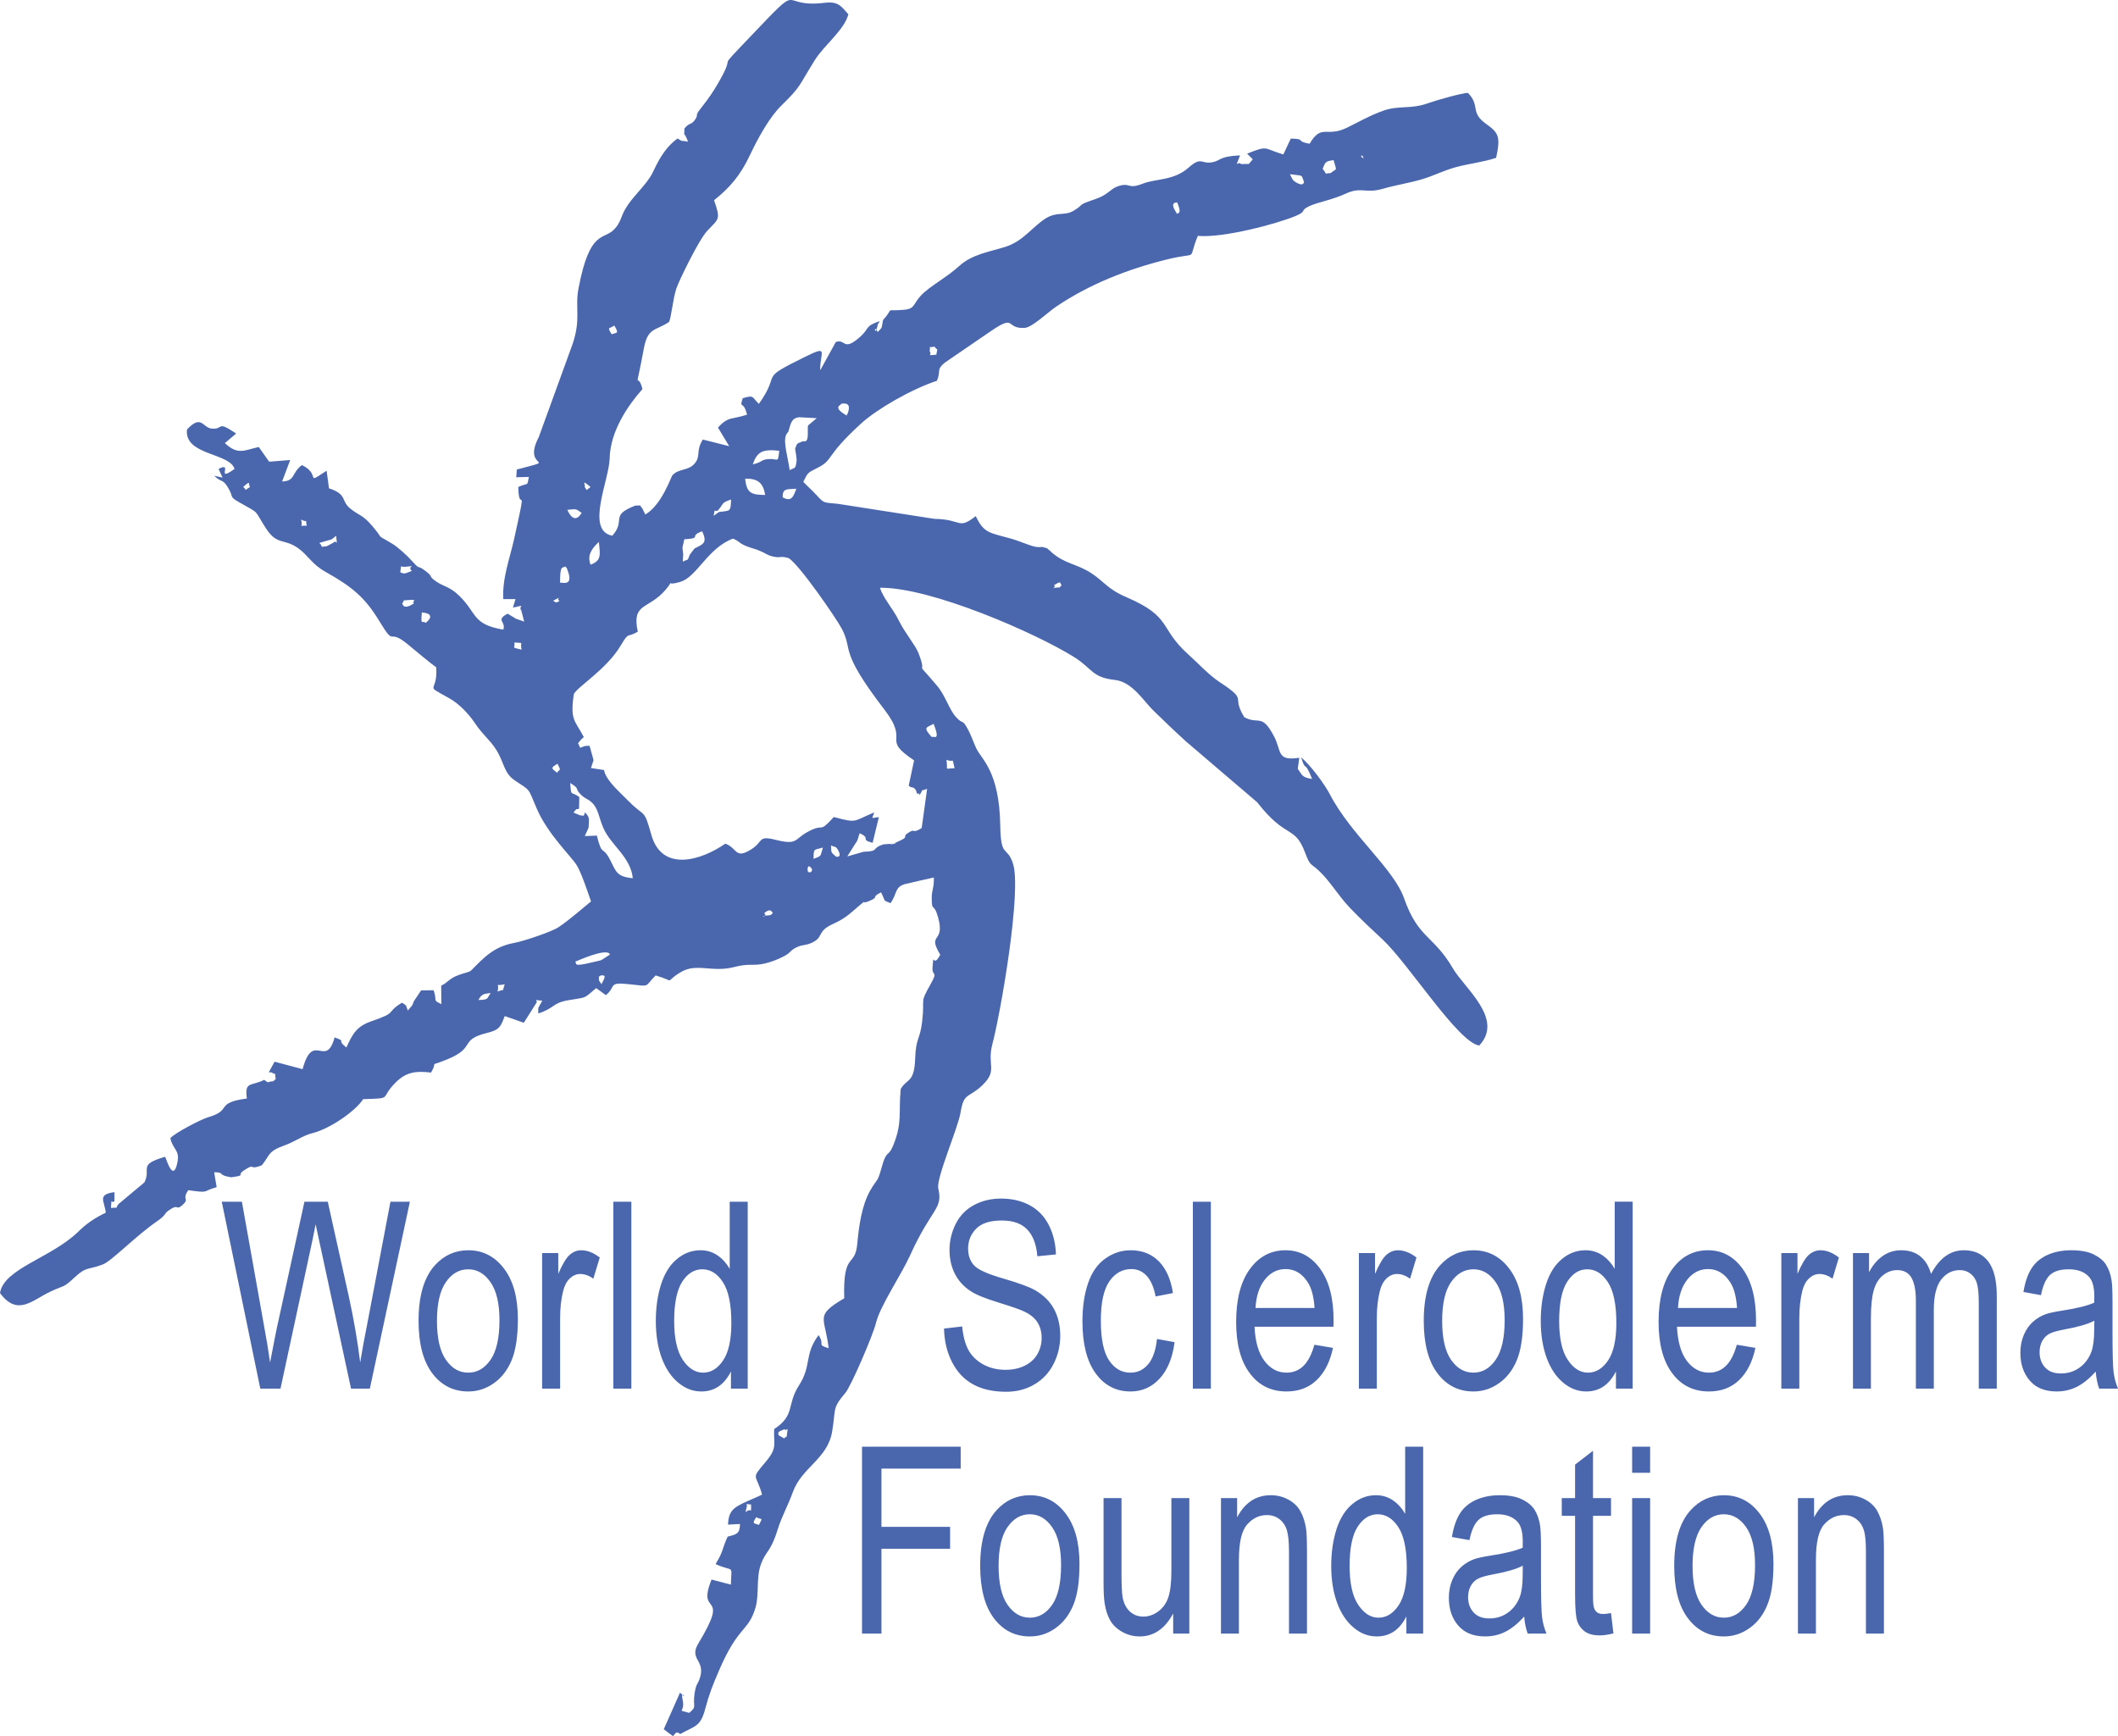 <?xml version="1.0" encoding="UTF-8"?>
<!DOCTYPE svg PUBLIC "-//W3C//DTD SVG 1.1//EN" "http://www.w3.org/Graphics/SVG/1.1/DTD/svg11.dtd">
<!-- Creator: CorelDRAW 2021.5 -->
<svg xmlns="http://www.w3.org/2000/svg" xml:space="preserve" width="366px" height="300px" version="1.1" style="shape-rendering:geometricPrecision; text-rendering:geometricPrecision; image-rendering:optimizeQuality; fill-rule:evenodd; clip-rule:evenodd"
viewBox="0 0 366 300"
 xmlns:xlink="http://www.w3.org/1999/xlink"
 xmlns:xodm="http://www.corel.com/coreldraw/odm/2003">
 <defs>
  <style type="text/css">
   <![CDATA[
    .fil0 {fill:#4A66AC}
    .fil1 {fill:#4A66AC;fill-rule:nonzero}
   ]]>
  </style>
 </defs>
 <g id="Ebene_x0020_1">
  <g id="_2062411285232">
   <path class="fil0" d="M130.7 262.16c0.87,0.55 1.23,-0.14 0.44,1.35 -0.58,-0.33 -1.42,-0.01 -0.44,-1.35zm-0.91 -2.19l0 1.03c-0.9,-0.29 -1.19,1.12 -0.77,-0.51 0.26,-1.02 -0.59,-0.56 0.77,-0.52zm5.78 -13.01c0.42,0.59 0.73,-1.1 0.36,1.31 -0.74,0.17 0.19,0.64 -1.37,-0.26 -0.3,-0.7 0.29,-0.7 1.01,-1.05zm-52.91 -74.16c0.63,-1.1 0.91,-1.03 2.13,-1.22 -0.74,1.05 -0.26,1.14 -2.13,1.22zm4.56 -2.71c-0.52,1.5 0.11,0.7 -1.25,1.25 0.47,-1.72 -0.78,-0.87 1.25,-1.25zm16.71 -1.6c0.15,0.24 1.16,-0.44 0,1.57l-0.44 -0.67c0.13,-1.31 -0.47,-0.17 0.44,-0.9zm-4.54 -2.32c0.67,-0.26 1.85,-0.78 2.88,-1.11 3.2,-1.04 3.1,-0.1 3.11,-0.1l-1.46 0.94c-0.26,0.1 -1.08,0.26 -1.43,0.35 -3.8,0.94 -2.68,0.2 -3.1,-0.08zm33.21 -7.98c-1.91,0.16 0.34,0.36 -0.55,-0.38 1.19,-1.12 1.47,0 1.49,0.01 -0.56,0.36 -0.11,0.3 -0.94,0.37zm7.71 -8.01c0.15,0.59 -0.8,0.88 -0.76,0.05 0.05,-1.13 0.75,-0.11 0.76,-0.05zm0.28 -1.77c-0.01,-1.98 0.11,-1.46 1.61,-1.96 -0.49,1.62 -0.18,1.4 -1.61,1.96zm4.23 -1.53c0.76,1.4 -0.28,1.14 -0.29,1.17 -1.16,-0.9 -0.8,-0.83 -0.94,-1.95 0.74,0.31 0.86,0.11 1.23,0.78zm-41.68 -2.49l-2.08 0.08 0.65 -1.46c0.03,-1.51 0.31,-1.68 -0.62,-2.61l-0.02 0.01c-0.25,0.72 0,0.53 -0.82,0.48l-1.15 -0.48c0.69,-0.9 0.41,-0.46 0.96,-0.66l0.05 -2.02c-1.51,-1.14 -1.37,0.13 -1.58,-2.43 1.79,1.08 0.67,0.81 1.82,1.98 0.73,0.74 1.15,0.71 1.83,1.31 1.26,1.09 1.27,2.69 2.12,4.57 1.32,2.94 4.68,4.93 5.05,8.59 -2.74,-0.24 -2.9,-1.13 -3.87,-3.06 -1.36,-2.72 -1.41,-0.51 -2.34,-4.3zm-6.8 -12.42c0.67,1.41 0.43,0.77 -0.08,1.56 -0.99,-0.82 -1.17,-0.8 0.08,-1.56zm67.2 -0.68c1.48,0.59 0.91,-0.66 1.41,1.46 -1.96,0.03 -1.04,0.54 -1.41,-1.46zm-2.2 -6.21c1.26,3.23 -0.09,1.97 -0.31,2.3 -1.57,-1.74 -1,-1.62 0.31,-2.3zm-71.21 -12.82c-1.97,-0.5 -1.06,-0.14 -1.24,-1.24 1.83,0.18 0.91,-0.24 1.24,1.24zm66.9 23.5l0.28 0.22c1.38,0.41 0.17,-0.14 0.95,0.51 0.04,0.03 0.2,1.04 0.45,0.57 0.04,-0.08 0.11,0.22 0.19,0.32 0.96,-1.44 -0.16,-0.45 1.31,-1.08l-0.94 6.79c-1.81,1.11 -0.98,-0.07 -2.33,0.82 -1.18,0.77 0.3,0.6 -1.57,1.42l-0.67 0.31c-2.9,0.84 2.2,-0.37 -0.77,0.17 -0.06,0.01 -1.02,0.06 -1.25,0.09 -2.27,0.72 -0.59,1.2 -3.45,1.28l-2.82 0.81 1.74 -2.75 0.4 -1.26c2.08,0.94 -0.06,1.04 2.24,1.66l1.08 -4.44c-1.39,0.12 -1.22,0.48 -0.8,-0.82 -3.84,1.59 -2.83,1.88 -6.99,0.8 -2.79,3.07 -1.41,0.85 -4.61,2.62 -2.22,1.23 -1.65,2.28 -5.48,1.31 -3.08,-0.78 -2.04,0.31 -4.15,1.64 -2.85,1.82 -2.41,-0.23 -4.5,-0.97 -4.24,2.94 -10.96,4.95 -12.78,-1.51 -1.33,-4.72 -1.02,-2.87 -3.96,-5.86 -1.37,-1.4 -3.94,-3.59 -4.22,-5.35l-2.26 -0.35 0.45 -1.36 -0.69 -2.48 -0.78 0.03 -0.84 0.31 -0.37 -0.78c0.36,-0.45 0.42,-0.58 1,-1.06 -1.54,-2.94 -2.4,-2.84 -1.73,-7.43 0.55,-1.22 5.63,-4.25 8.09,-8.37 1.53,-2.57 0.98,-1.25 2.96,-2.41 -1.07,-5.08 1.78,-3.73 4.78,-7.22 1.86,-2.17 -0.43,-0.5 2.61,-1.41 2.83,-0.85 4.73,-5.87 9.08,-7.46 1.39,0.63 0.81,0.68 2.31,1.31 0.84,0.35 1.48,0.44 2.31,0.8 1.14,0.49 1.27,0.75 2.21,0.97 1.48,0.36 1.2,-0.17 2.76,0.29 1.77,1 8.25,10.4 9.2,12.21 2.04,3.88 -0.68,3.5 7.4,14.02 4.45,5.8 -0.76,4.81 5.09,8.72l-0.93 4.37zm-84.13 -29.93c1.45,0.12 2.02,0.65 0.69,1.8 -0.63,-0.5 -0.92,0.62 -0.69,-1.8zm-3.42 -1.58c0.75,-0.65 -0.46,-0.42 0.99,-0.55 2,-0.19 0.58,0.19 1.07,0.55 -1.92,1.29 -1.93,0.08 -2.06,0zm26.1 -0.45c2.08,-1.01 0.26,-0.34 1.12,0 -0.12,0.06 -0.26,0.2 -0.32,0.22 -0.05,0.01 -0.25,0.08 -0.3,0.09l-0.5 -0.31zm86.56 -2.68c1.49,-0.94 0.92,-0.22 1.33,0 -0.75,0.61 0.2,0.3 -0.86,0.41 -1.79,0.19 0.12,0.21 -0.47,-0.41zm-84.46 -3.24c0.19,0.32 0.15,-0.14 0.52,1 0.78,2.39 -0.94,1.76 -1.42,1.8 -0.03,-3.24 0.49,-2.44 0.9,-2.8zm-28.51 1.01c0.21,-1.55 -0.04,-0.86 0.86,-0.95 2.39,-0.22 0.16,-0.17 1.14,0.72 -1.11,0.36 -1.11,0.63 -2,0.23zm32.89 -1.31c-0.66,-1.65 0.23,-2.82 1.43,-3.94 0.21,2.19 0.5,3.21 -1.43,3.94zm17.95 -2.8l-0.79 1.04c-0.56,1.26 -0.06,0.64 -1.23,1.23l0.07 -1.26 -0.13 -1.15 0.32 -1.45c3.28,-0.21 0.62,-0.53 3.09,-1.38 0.92,1.99 0.23,2.19 -1.33,2.97zm-62.72 -1.57l0.8 -0.62c0.2,2.27 0.18,0.49 -0.51,1.2 -0.18,0.09 -1.09,0.59 -1.1,0.59 -1.45,0.18 -0.49,0.18 -1.3,-0.57l2.11 -0.6zm-4.28 -2.37c-1.67,-0.06 -0.52,0.45 -0.99,-1.06 1.38,0.72 0.65,-0.47 0.99,1.06zm47.5 -2.22c-0.01,0.01 -1.19,2.36 -2.47,-0.52 1.56,-0.14 1.39,-0.25 2.47,0.52zm23.71 -0.14l-0.91 0.66c0.37,-1.71 -0.04,-0.5 0.76,-0.95 1.13,-1.31 0.5,-1.25 2.26,-1.88 -0.07,2.25 -0.17,1.87 -2.11,2.17zm11.02 -2.54c-0.01,-1.65 0.78,-1.36 2.37,-1.49 -0.53,1.42 -0.84,2.31 -2.37,1.49zm-6.47 -3.23c2.23,-0.03 3.1,0.74 3.46,2.82 -2.36,-0.03 -3.22,-0.28 -3.46,-2.82zm-27.77 1.45c0.39,-0.21 -0.84,-1.6 1.05,0 -1.19,0.93 -0.48,0.34 -1.05,0zm-58.98 0c1.46,-1.39 0.81,-0.37 1.19,0 -1.32,0.77 -0.37,0.54 -1.19,0zm88.06 -3.92c0.76,-2.21 1.71,-2.66 4.57,-2.35 -0.21,2.24 -0.24,1.34 -1.71,1.43 -1.62,0.1 -0.94,0.48 -2.86,0.92zm9.54 -6.71c-0.14,1.15 0.31,3.04 -0.86,2.7 -0.98,0.51 -0.92,0.08 -1.36,1.29 0.06,0.5 0.31,1.69 0.25,2.14 -0.19,1.52 -0.31,1.05 -1.18,1.59 -0.51,-3.26 -1.39,-5.6 -0.25,-6.63 0.43,-1.31 0.44,-2.38 1.91,-2.52l3 0.16 -1.51 1.27zm6.69 -1.73c-2.5,-1.44 -1.06,-1.72 -0.92,-2.03 2.22,-0.4 0.97,1.91 0.92,2.03zm15.19 -11.91c0.51,0.93 0.58,-0.23 0.3,1.4 -1.93,0.16 -0.61,0.12 -1.15,-0.59 0.2,-1.29 -0.35,-0.47 0.85,-0.81zm-55.34 -3.63c0.93,1.55 0.33,1.14 -0.45,1.51 -0.82,-1.34 -0.51,-0.88 0.45,-1.51zm97.26 -21.28c0.9,2.06 0.08,1.8 0,1.98 -1.55,-2.21 -0.04,-1.92 0,-1.98zm21.93 -3.5c-0.08,0.03 -0.07,0.81 -1.38,0.04 -0.69,-0.4 -0.7,-0.73 -1.06,-1.42 2.48,0.37 1.86,-0.06 2.44,1.38zm5.1 -3.81c0.6,2.13 0.59,1.3 -0.51,2.24 -1.33,0.03 -0.41,0.45 -1.37,-0.72 0.44,-1.22 0.5,-1.33 1.88,-1.52zm4.69 -0.66c0.09,-0.04 0.21,-0.15 0.25,-0.16l0.26 0.46c-0.04,0.01 -0.23,0 -0.26,-0.09 -0.04,-0.1 -0.17,-0.14 -0.25,-0.21zm-116.87 -4.8c-0.02,1.97 -0.27,-0.08 0.63,2.28 -1.66,-0.34 -0.64,0.13 -1.81,-0.56 -2.53,1.82 -3.6,4.5 -4.39,6.05 -1.03,2.01 -3.39,3.96 -4.63,6.1 -0.81,1.4 -0.78,2.31 -1.86,3.48 -1.89,2.05 -4.27,-0.11 -6.25,10.31 -0.63,3.35 0.48,5.24 -1.04,9.65l-5.83 16.04c-3.02,5.76 3.96,3.51 -3.78,5.57l-0.1 1.34 2.19 -0.06c-0.36,1.8 -0.07,0.9 -1.83,1.74 0.06,5.15 1.7,-2.01 -0.73,8.99 -0.74,3.36 -2.07,6.76 -1.87,10.38l2.11 0 -0.44 1.47c2.58,-0.54 0.79,-0.36 1.45,0.53l0.49 1.89 -1.41 -0.49 -1.45 -0.88c-2.17,1.16 -0.23,1.31 -0.75,2.76 -5.44,-0.94 -4.46,-2.79 -7.62,-5.86 -1.72,-1.67 -2.7,-1.53 -4.12,-2.56 -1.34,-0.98 -0.21,-0.62 -1.8,-1.79 -1.47,-1.09 -0.73,0 -2.07,-1.48 -1.18,-1.31 -2.67,-2.6 -3.55,-3.14 -3.22,-1.95 -1.11,-0.31 -3.55,-3.16 -1.65,-1.93 -2.17,-1.66 -3.75,-2.95 -1.68,-1.38 -0.41,-2.4 -3.66,-3.48l-0.41 -3.04c-3.93,2.58 -0.83,0.7 -4.27,-0.98 -1.84,1.4 -1.09,2.75 -3.42,2.84l1.4 -3.71 -3.64 0.29 -1.79 -2.54c-2.52,0.56 -3.61,1.45 -5.86,-0.67l1.95 -1.66c-3.51,-2.34 -2.04,-0.66 -4.22,-0.85 -1.59,-0.14 -1.76,-2.54 -4.28,0.16 -0.49,4.49 7.34,3.98 8.22,6.81 -3.44,2.46 -0.1,-1.4 -2.76,0l0.69 1.5 -1.45 -0.33c1.35,1.33 1.42,0.4 2.46,2.17 0.97,1.67 0.03,1.38 1.98,2.49 3.57,2.03 2.31,1.03 4.49,4.41 1.95,3.01 3.08,1.72 5.53,3.42 1.79,1.25 2.35,2.77 4.79,4.13 4.61,2.59 6.83,4.44 9.3,8.52 2.89,4.75 1.27,0.99 4.93,4.02 1.21,0.99 4.04,3.39 4.88,3.93 0.36,4.71 -2.38,2.75 2.32,5.4 1.69,0.95 3.33,2.71 4.3,4.16 1.53,2.27 2.62,2.91 3.76,4.71 1.41,2.25 1.3,4.03 3.22,5.3 2.78,1.86 2.23,1.21 3.72,4.72 1.94,4.6 6.04,8.38 7,9.98 0.82,1.36 1.86,4.56 2.44,6.2 -1.43,1.18 -3.85,3.28 -5.62,4.46 -1.13,0.76 -5.99,2.41 -7.64,2.71 -3.09,0.57 -4.71,2.03 -6.44,3.74 -1.64,1.62 -0.69,0.95 -3.11,1.79 -1.74,0.61 -1.89,1.31 -3.08,1.86l0.03 3.19c-1.63,-0.8 -0.64,-0.39 -1.34,-2.4l-2.16 0.03 -1.26 1.88c0,0 -0.22,0.62 -0.28,0.7l-0.76 0.9c-0.29,-0.66 -0.05,-0.85 -1.02,-1.35 -2.97,1.83 -0.56,1.59 -5.32,3.22 -2.46,0.84 -3.22,2.17 -4.27,4.51 -1.96,-1.53 0.26,-0.88 -2.03,-1.74 -1.55,5.52 -3.72,-1.25 -5.54,5.49l-4.84 -1.29 -1.01 1.84 0.46 0c1.19,0.73 0.42,-0.37 0.75,1.15 -0.92,0.78 0.24,0.11 -1.4,0.57l-0.6 -0.42c-2.3,1.15 -3.41,0.2 -2.99,3.22 -5.61,0.75 -2.46,2 -6.58,3.2 -1.38,0.4 -5.78,2.71 -6.64,3.64 0.35,1.86 1.62,2.06 1.25,4.03 -0.73,3.91 -1.93,-0.43 -2.16,-0.8 -4.83,1.4 -2.34,2.02 -3.58,4.43l-4.44 3.71c-0.8,0.9 0.33,0.57 -1.34,0.69 0.14,-2.04 0,-0.63 0.6,-1.15l0.01 -1.57c-3.05,0.41 -1.71,1.53 -1.5,3.55 -2.12,1 -3.45,2.01 -4.79,3.31 -4.63,4.5 -12.86,6.35 -13.49,10.58 3.05,4.09 5.56,1.23 8.66,-0.23 2.55,-1.21 2.17,-0.56 4.22,-2.47 2.09,-1.95 2.2,-1.22 4.89,-2.25 1.56,-0.6 5.56,-4.84 9.44,-7.51 1.46,-1.01 1.18,-1.27 1.86,-1.76 1.96,-1.43 1.21,0.15 2.52,-1.05 1.22,-1.12 -0.24,-0.79 0.95,-2.51 3.85,0.54 2.24,0.2 4.9,-0.52l-0.43 -2.58c1.97,0.01 0.41,0.48 2.94,0.87 2.7,-0.37 0.85,-0.27 2.18,-1.17 2.12,-1.42 0.72,0.06 3.12,-0.91 1.4,-1.72 1,-2.38 3.81,-3.39 2.02,-0.72 3.21,-1.73 4.95,-2.16 3.01,-0.75 7.46,-3.83 8.74,-5.87 5.39,-0.19 2.67,0.04 5.66,-2.92 1.79,-1.77 3.48,-1.99 6.07,-1.67 1.37,-2.29 -0.77,-0.81 2.86,-2.31 5.05,-2.08 1.85,-3.33 6.96,-4.58 2,-0.49 2.26,-1.1 2.92,-2.88l3.3 1.16 2.08 -3.3c0.63,-0.7 -0.96,-0.71 1.11,-0.51l-0.69 1.24 -0.01 0.96c2.8,-0.87 2.38,-1.78 5.12,-2.27 3.52,-0.62 2.51,-0.14 4.9,-2.11l1.67 1.22c1.86,-1.52 0.27,-2.28 3.93,-1.9 3.93,0.4 2.59,0.57 4.67,-1.51 3.79,1.13 1.22,1.3 4.35,-0.57 2.01,-1.2 3.98,-0.58 6.37,-0.55 2.95,0.03 3.1,-0.79 6.24,-0.72 1.82,0.04 4.06,-0.82 5.47,-1.62 0.99,-0.56 0.72,-0.77 1.79,-1.33 1.11,-0.58 1.61,-0.33 2.72,-0.83 2.26,-1.03 0.73,-1.95 3.84,-3.34 2.01,-0.9 2.87,-1.79 4.22,-2.94 1.77,-1.5 0.3,-0.28 1.89,-0.95 1.97,-0.84 0.1,-0.5 2.06,-1.51 0.89,1.72 0.21,1.29 1.65,1.87 1.13,-1.64 0.71,-2.76 2.43,-3.28 0.26,-0.08 4.92,-1.13 5.04,-1.15 0.07,1.76 -0.36,2.1 -0.36,3.51 0.01,2.68 0.34,0.6 1.11,3.42 1.25,4.56 -1.99,2.52 0.36,6.4 -1.31,2.58 -1.1,-0.84 -1.33,2.19 -0.13,1.68 1.04,0.47 -0.34,2.92 -1.96,3.47 -0.95,2.15 -1.46,6.5 -0.37,3.11 -1.08,2.75 -1.2,6.28 -0.14,4.36 -1.43,3.46 -2.5,5.32 -0.4,4.18 0.33,5.77 -1.31,9.79 -0.86,2.11 -1.11,0.54 -2,3.82 -0.71,2.61 -0.74,1.81 -1.94,3.9 -1.49,2.59 -1.97,6.14 -2.26,9.28 -0.38,4.15 -2.49,1.18 -2.25,9.38 -5.19,3.07 -3.33,3.12 -2.69,8.64 -2.19,-0.73 -0.54,-0.43 -1.74,-2.28 -2.51,3.34 -1.18,5.26 -3.36,8.64 -2.23,3.45 -0.61,5.16 -4.32,7.6 -0.12,2.68 0.64,3.19 -1.53,5.74 -2.6,3.07 -1.57,1.88 -0.56,5.58l-1.01 0.47c-3.65,1.6 -4.76,1.91 -4.87,4.72l2.07 -0.11c-0.05,1.64 -0.49,1.78 -2.14,2.18 -1.07,2.37 -0.67,2.42 -2.08,4.75 3.29,1.49 2.73,-0.12 2.64,3.55l-3.34 -0.88c-2.69,6.69 3.44,1.57 -2.29,11.06 -1.61,2.67 1.1,2.85 0.36,5.66 -0.36,1.39 -0.73,1.07 -1.01,3.03 -0.34,2.43 0.49,2.08 -0.92,3.29 -2.47,-0.72 -0.56,0.2 -1.17,-2.44 -0.4,-1.75 1.15,0.55 -0.42,-1.06l-2.81 6.33 1.59 1.19c0.61,-0.67 0.53,-0.84 1.27,-0.37 2.52,-1.42 3.47,-1.22 4.28,-4.25 0.75,-2.78 1.26,-4.03 2.35,-6.58 3.44,-8.06 5.11,-6.74 6.37,-11.03 0.68,-2.35 0.05,-5.13 0.96,-7.55 0.86,-2.3 1.68,-2.03 2.89,-5.99 0.64,-2.1 1.74,-4.03 2.59,-6.38 1.55,-4.32 6.02,-5.74 6.8,-10.49 0.68,-4.05 -0.06,-3.9 2.31,-6.71 0.93,-1.11 4.71,-9.78 5.29,-12.14 0.69,-2.83 4.41,-8.36 5.85,-11.55 3.78,-8.35 5.73,-7.95 4.89,-11.61 -0.4,-1.73 3.44,-10.5 3.86,-13.16 0.56,-3.51 1.42,-2.4 3.76,-4.67 2.73,-2.64 0.74,-3.38 1.74,-7.15 1.4,-5.29 5.12,-26.53 3.53,-31.21 -1.05,-3.1 -2.09,-0.8 -2.18,-6.49 -0.16,-9.53 -3.26,-11.41 -4.19,-13.45 -0.47,-1.03 -0.81,-2.1 -1.36,-3.12 -1.14,-2.13 -0.77,-0.67 -2.17,-2.28 -1.09,-1.23 -1.83,-3.72 -3.18,-5.3 -4.5,-5.31 -1.41,-1 -3.24,-5.69 -0.54,-1.38 -2.31,-3.42 -3.36,-5.55 -1.06,-2.16 -2.65,-3.78 -3.3,-5.72 8.87,-0.1 27.09,7.91 33.59,12 3.23,2.04 3,3.49 7.06,3.94 2.95,0.33 4.93,3.64 6.54,5.21 1.86,1.82 3.64,3.53 5.73,5.43l12.27 10.48c5.07,6.52 6.45,3.86 8.28,8.7 0.95,2.51 0.9,1.7 2.53,3.27 1.87,1.8 3.26,4.24 5.27,6.33 1.85,1.94 3.8,3.74 5.67,5.49 4.43,4.16 13.06,17.81 16.63,18.25 4.32,-4.59 -2.51,-9.84 -4.56,-13.34 -3.35,-5.74 -5.98,-5.12 -8.43,-12.1 -1.83,-5.19 -9.18,-10.94 -12.83,-17.98 -0.85,-1.66 -3.4,-5.11 -4.96,-6.37 0.88,2.81 0.46,0.11 1.9,3.73 -1.85,-0.3 -1.64,-0.64 -2.48,-1.74l0.26 -1.92c-3.96,0.61 -3.01,-1.12 -4.36,-3.7 -2.15,-4.08 -2.62,-1.95 -5.14,-3.31 -2.39,-3.89 0.85,-2.69 -4.25,-6.06 -1.93,-1.27 -3.7,-3.25 -5.45,-4.81 -5.11,-4.6 -2.69,-6.43 -10.67,-9.87 -3.33,-1.43 -3.78,-2.66 -6.1,-4.17 -2.51,-1.62 -4.44,-1.54 -6.77,-3.53 -0.1,-0.09 -0.37,-0.36 -0.47,-0.44 -1.08,-0.78 0.38,-0.05 -0.78,-0.43 -0.82,-0.26 -0.57,0.08 -1.79,-0.18 -0.81,-0.17 -2.74,-1 -3.9,-1.33 -3.73,-1.07 -4.8,-0.87 -6.22,-3.93 -3.12,2.43 -2.31,0.54 -7.13,0.48l-16.69 -2.6c-2.46,-0.27 -2.3,0 -3.58,-1.38 -1.14,-1.24 -1.42,-1.38 -2.41,-2.42 0.82,-1.64 0.76,-1.56 2.43,-2.4 2.87,-1.44 1.17,-1.82 7.52,-7.64 2.69,-2.47 8.66,-5.95 13.15,-7.42 0.76,-1.86 -0.18,-1.81 1.31,-3.1l7.96 -5.45c4.49,-3.08 2.49,-0.39 5.88,-0.59 1.32,-0.08 4.08,-2.76 5.46,-3.68 5.76,-3.88 12.29,-6.45 19.1,-8.14 5.87,-1.45 3.46,0.53 5.37,-4.08 4.43,0.4 13.73,-2.11 16.91,-3.44 2.06,-0.87 0.63,-0.89 2.36,-1.7 1.48,-0.69 3.95,-1.07 6.34,-2.18 2.6,-1.2 3.39,0.03 6.3,-0.8 2.43,-0.7 4.51,-0.98 6.82,-1.66 2.12,-0.63 3.73,-1.52 5.96,-2.12 2.3,-0.61 4.6,-0.83 6.86,-1.59 0.82,-3.75 0.37,-4.35 -1.76,-5.88 -2.82,-2.03 -0.92,-3.1 -3.12,-5.34 -0.98,0.01 -5.46,1.27 -6.78,1.75 -3.16,1.16 -5.15,0.33 -7.99,1.38 -2.4,0.89 -3.89,1.79 -6.07,2.86 -3.69,1.82 -4.37,-0.77 -6.52,2.8 -2.56,-0.44 -0.49,-0.84 -3.25,-0.89l-1.28 2.74c-3.48,-1.02 -2.51,-1.64 -6.26,-0.14l0.97 0.98 -0.67 0.8 -1.33 0.02c-0.68,-0.64 -1.19,1.13 -0.19,-1.5 -3.73,0.18 -3.19,0.86 -4.76,1.18 -1.97,0.4 -1.85,-1.1 -4.14,0.94 -2.56,2.28 -5.71,1.88 -7.95,2.78 -2.71,1.07 -2.03,-0.37 -4.39,0.49 -1.18,0.43 -1.59,1.41 -3.7,2.14 -3.53,1.21 -1.75,0.79 -3.78,2.01 -1.63,0.99 -2.83,0.1 -4.87,1.35 -2.19,1.36 -3.84,3.88 -6.81,4.86 -2.81,0.92 -5.88,1.29 -8.16,3.39 -2.12,1.95 -4.96,3.38 -6.56,5.05 -1.43,1.5 -0.98,2.31 -2.95,2.49 -3.65,0.33 -1.5,-0.58 -3.62,1.76 -0.35,1.68 -0.01,1.09 -0.93,2.09 -0.73,-1.57 -0.49,0.96 -0.06,-0.95 0.32,-1.43 -0.07,0.24 0.4,-0.94 -2.66,0.91 -1.67,1.22 -3.46,2.79 -2.91,2.54 -2.39,0.2 -4.12,0.82l-2.7 4.9c-0.04,-3.17 1.58,-4.4 -2.61,-2.34 -8.4,4.14 -3.91,2.41 -7.98,8.13 -1.24,-1.18 -0.78,-1.58 -2.79,-0.98 -0.65,1.98 0.13,0.24 0.74,2.85l-0.77 0.22c-0.09,0.03 -0.26,0.07 -0.38,0.1l-1.84 0.41c-0.93,0.35 -1.49,0.89 -2.03,1.5l1.94 3.21 -4.56 -1.15c-1.29,2.06 -0.26,2.84 -1.45,4.19 -1.06,1.23 -2.73,0.8 -3.8,1.98 -0.24,0.26 -1.83,5.12 -4.69,6.79l-0.48 -1c-0.66,-0.78 -0.05,-0.51 -1.2,-0.56 -4.6,1.76 -1.57,2.49 -4.02,5.22 -4.7,-0.87 -0.53,-9.65 -0.46,-13.33 0.1,-4.84 3.29,-9.32 5.67,-12.01 -0.92,-3.62 -1.39,1.84 0.24,-7.01 0.69,-3.73 2.05,-3 4.37,-4.6 0.43,-1.13 0.64,-3.96 1.26,-5.8 0.48,-1.4 3.85,-8.34 5.29,-9.89 2.04,-2.19 2.41,-1.91 1.21,-5.33 2.63,-2.09 4.52,-4.21 6.21,-7.81 1.45,-3.09 3.46,-6.62 5.35,-8.47 3.59,-3.53 2.87,-3.17 5.88,-7.97 1.61,-2.56 5.12,-5.22 5.77,-7.89 -1.16,-1.23 -1.62,-2.27 -4.06,-1.98 -8.48,1.04 -3.17,-4.33 -13.1,6.08 -6.23,6.55 -1.78,1.73 -5.43,7.96 -0.88,1.5 -1.66,2.62 -2.73,3.97 -1.41,1.77 -0.51,1.13 -1.06,2.02 -0.78,1.24 -1.03,0.54 -1.95,1.7z"/>
   <path class="fil1" d="M44.98 239.95l-6.66 -32.3 3.48 0 3.78 21.18c0.42,2.21 0.78,4.42 1.09,6.6 0.67,-3.45 1.05,-5.43 1.17,-5.96l4.77 -21.82 4.03 0 3.63 16.35c0.89,4.06 1.54,7.87 1.97,11.43 0.33,-2.04 0.76,-4.38 1.29,-7.02l3.94 -20.76 3.36 0 -6.92 32.3 -3.25 0 -5.3 -24.61c-0.45,-2.06 -0.72,-3.33 -0.82,-3.79 -0.28,1.47 -0.54,2.74 -0.77,3.78l-5.3 24.62 -3.49 0zm27.35 -11.71c0,-4.32 0.94,-7.53 2.83,-9.61 1.57,-1.73 3.5,-2.59 5.76,-2.59 2.51,0 4.57,1.05 6.17,3.16 1.6,2.09 2.4,5 2.4,8.71 0,3.01 -0.36,5.37 -1.06,7.09 -0.71,1.72 -1.74,3.06 -3.09,4.01 -1.35,0.96 -2.82,1.43 -4.42,1.43 -2.56,0 -4.63,-1.04 -6.22,-3.14 -1.58,-2.1 -2.37,-5.12 -2.37,-9.06zm3.18 0.01c0,2.99 0.51,5.23 1.54,6.71 1.02,1.49 2.31,2.23 3.87,2.23 1.54,0 2.83,-0.74 3.86,-2.24 1.02,-1.49 1.53,-3.77 1.53,-6.83 0,-2.89 -0.52,-5.08 -1.55,-6.56 -1.03,-1.49 -2.31,-2.23 -3.84,-2.23 -1.56,0 -2.85,0.74 -3.87,2.22 -1.03,1.48 -1.54,3.71 -1.54,6.7zm18.17 11.7l0 -23.42 2.79 0 0 3.59c0.71,-1.66 1.37,-2.76 1.98,-3.29 0.6,-0.53 1.27,-0.79 1.99,-0.79 1.05,0 2.11,0.42 3.2,1.25l-1.11 3.66c-0.75,-0.54 -1.51,-0.81 -2.26,-0.81 -0.68,0 -1.28,0.27 -1.82,0.78 -0.53,0.52 -0.91,1.24 -1.14,2.17 -0.35,1.41 -0.52,2.95 -0.52,4.62l0 12.24 -3.11 0zm12.31 0l0 -32.3 3.11 0 0 32.3 -3.11 0zm20.32 0l0 -2.97c-1.15,2.3 -2.86,3.46 -5.11,3.46 -1.46,0 -2.8,-0.51 -4.02,-1.54 -1.23,-1.02 -2.17,-2.46 -2.85,-4.29 -0.67,-1.84 -1,-3.96 -1,-6.35 0,-2.33 0.3,-4.44 0.91,-6.34 0.61,-1.9 1.52,-3.36 2.74,-4.36 1.21,-1.02 2.58,-1.52 4.08,-1.52 1.1,0 2.08,0.3 2.94,0.89 0.86,0.6 1.56,1.38 2.1,2.33l0 -11.61 3.11 0 0 32.3 -2.9 0zm-9.81 -11.68c0,2.99 0.5,5.23 1.49,6.71 0.99,1.48 2.16,2.21 3.51,2.21 1.36,0 2.51,-0.7 3.46,-2.12 0.95,-1.41 1.42,-3.57 1.42,-6.47 0,-3.19 -0.48,-5.53 -1.45,-7.03 -0.96,-1.5 -2.16,-2.24 -3.57,-2.24 -1.39,0 -2.54,0.71 -3.47,2.15 -0.92,1.44 -1.39,3.7 -1.39,6.79zm46.63 1.3l3.14 -0.36c0.15,1.62 0.5,2.95 1.04,4 0.55,1.04 1.4,1.88 2.54,2.53 1.15,0.63 2.45,0.96 3.88,0.96 1.28,0 2.4,-0.24 3.38,-0.73 0.97,-0.49 1.7,-1.16 2.17,-2.01 0.48,-0.85 0.72,-1.77 0.72,-2.77 0,-1 -0.23,-1.88 -0.69,-2.64 -0.45,-0.75 -1.21,-1.39 -2.27,-1.9 -0.68,-0.34 -2.18,-0.86 -4.5,-1.58 -2.33,-0.71 -3.95,-1.38 -4.88,-2.01 -1.21,-0.81 -2.1,-1.82 -2.69,-3.02 -0.59,-1.19 -0.89,-2.54 -0.89,-4.02 0,-1.64 0.37,-3.16 1.09,-4.58 0.73,-1.42 1.78,-2.49 3.17,-3.23 1.39,-0.74 2.94,-1.1 4.64,-1.1 1.87,0 3.52,0.38 4.95,1.15 1.43,0.77 2.53,1.91 3.3,3.41 0.77,1.5 1.18,3.2 1.24,5.09l-3.21 0.32c-0.17,-2.04 -0.75,-3.58 -1.75,-4.62 -0.99,-1.05 -2.46,-1.56 -4.4,-1.56 -2.03,0 -3.5,0.47 -4.43,1.42 -0.92,0.94 -1.39,2.09 -1.39,3.42 0,1.16 0.33,2.12 0.99,2.87 0.64,0.74 2.32,1.52 5.04,2.3 2.72,0.79 4.58,1.47 5.59,2.06 1.47,0.86 2.56,1.95 3.26,3.28 0.7,1.33 1.04,2.85 1.04,4.58 0,1.72 -0.38,3.33 -1.15,4.85 -0.77,1.52 -1.87,2.7 -3.31,3.54 -1.44,0.85 -3.06,1.27 -4.87,1.27 -2.28,0 -4.19,-0.43 -5.73,-1.28 -1.55,-0.85 -2.76,-2.13 -3.63,-3.84 -0.88,-1.71 -1.34,-3.64 -1.39,-5.8zm36.8 1.8l3.04 0.55c-0.34,2.66 -1.18,4.75 -2.55,6.26 -1.38,1.51 -3.06,2.26 -5.06,2.26 -2.5,0 -4.51,-1.04 -6.03,-3.13 -1.52,-2.09 -2.28,-5.09 -2.28,-8.98 0,-2.53 0.33,-4.73 0.98,-6.62 0.65,-1.89 1.65,-3.31 2.99,-4.25 1.34,-0.95 2.79,-1.42 4.37,-1.42 1.98,0 3.61,0.64 4.87,1.92 1.26,1.29 2.07,3.11 2.43,5.48l-3 0.58c-0.29,-1.57 -0.8,-2.75 -1.53,-3.55 -0.73,-0.79 -1.62,-1.18 -2.65,-1.18 -1.57,0 -2.84,0.71 -3.82,2.14 -0.98,1.43 -1.46,3.69 -1.46,6.79 0,3.14 0.47,5.42 1.41,6.84 0.95,1.42 2.17,2.13 3.69,2.13 1.22,0 2.24,-0.47 3.05,-1.42 0.82,-0.95 1.34,-2.42 1.55,-4.4zm6.2 8.58l0 -32.3 3.11 0 0 32.3 -3.11 0zm21 -7.58l3.21 0.54c-0.5,2.38 -1.43,4.24 -2.8,5.55 -1.36,1.32 -3.11,1.98 -5.23,1.98 -2.67,0 -4.79,-1.05 -6.35,-3.16 -1.57,-2.09 -2.35,-5.05 -2.35,-8.84 0,-3.93 0.79,-6.98 2.37,-9.15 1.58,-2.17 3.64,-3.25 6.16,-3.25 2.44,0 4.44,1.06 5.98,3.19 1.55,2.12 2.33,5.12 2.33,8.97 0,0.24 -0.01,0.59 -0.02,1.05l-13.64 0c0.11,2.57 0.68,4.54 1.7,5.9 1.02,1.36 2.3,2.04 3.82,2.04 1.14,0 2.11,-0.38 2.91,-1.15 0.8,-0.76 1.44,-1.99 1.91,-3.67zm-10.17 -6.36l10.2 0c-0.13,-1.97 -0.53,-3.45 -1.17,-4.43 -0.98,-1.53 -2.26,-2.29 -3.83,-2.29 -1.43,0 -2.62,0.6 -3.59,1.82 -0.97,1.22 -1.5,2.85 -1.61,4.9zm17.86 13.94l0 -23.42 2.79 0 0 3.59c0.71,-1.66 1.37,-2.76 1.97,-3.29 0.61,-0.53 1.27,-0.79 2,-0.79 1.04,0 2.11,0.42 3.19,1.25l-1.1 3.66c-0.76,-0.54 -1.51,-0.81 -2.26,-0.81 -0.68,0 -1.29,0.27 -1.82,0.78 -0.54,0.52 -0.92,1.24 -1.15,2.17 -0.35,1.41 -0.52,2.95 -0.52,4.62l0 12.24 -3.1 0zm11.21 -11.71c0,-4.32 0.94,-7.53 2.83,-9.61 1.57,-1.73 3.49,-2.59 5.76,-2.59 2.51,0 4.57,1.05 6.17,3.16 1.6,2.09 2.4,5 2.4,8.71 0,3.01 -0.36,5.37 -1.06,7.09 -0.71,1.72 -1.74,3.06 -3.09,4.01 -1.35,0.96 -2.83,1.43 -4.42,1.43 -2.56,0 -4.64,-1.04 -6.22,-3.14 -1.58,-2.1 -2.37,-5.12 -2.37,-9.06zm3.18 0.01c0,2.99 0.51,5.23 1.53,6.71 1.03,1.49 2.32,2.23 3.88,2.23 1.54,0 2.82,-0.74 3.85,-2.24 1.03,-1.49 1.54,-3.77 1.54,-6.83 0,-2.89 -0.52,-5.08 -1.55,-6.56 -1.03,-1.49 -2.31,-2.23 -3.84,-2.23 -1.56,0 -2.85,0.74 -3.88,2.22 -1.02,1.48 -1.53,3.71 -1.53,6.7zm30.03 11.7l0 -2.97c-1.16,2.3 -2.87,3.46 -5.12,3.46 -1.46,0 -2.8,-0.51 -4.02,-1.54 -1.22,-1.02 -2.17,-2.46 -2.84,-4.29 -0.67,-1.84 -1.01,-3.96 -1.01,-6.35 0,-2.33 0.31,-4.44 0.91,-6.34 0.61,-1.9 1.53,-3.36 2.74,-4.36 1.22,-1.02 2.58,-1.52 4.08,-1.52 1.11,0 2.09,0.3 2.95,0.89 0.86,0.6 1.56,1.38 2.1,2.33l0 -11.61 3.1 0 0 32.3 -2.89 0zm-9.81 -11.68c0,2.99 0.49,5.23 1.49,6.71 0.98,1.48 2.15,2.21 3.5,2.21 1.36,0 2.51,-0.7 3.47,-2.12 0.94,-1.41 1.42,-3.57 1.42,-6.47 0,-3.19 -0.48,-5.53 -1.45,-7.03 -0.97,-1.5 -2.16,-2.24 -3.58,-2.24 -1.38,0 -2.53,0.71 -3.46,2.15 -0.93,1.44 -1.39,3.7 -1.39,6.79zm30.7 4.1l3.21 0.54c-0.5,2.38 -1.43,4.24 -2.8,5.55 -1.36,1.32 -3.1,1.98 -5.23,1.98 -2.67,0 -4.79,-1.05 -6.35,-3.16 -1.57,-2.09 -2.35,-5.05 -2.35,-8.84 0,-3.93 0.79,-6.98 2.37,-9.15 1.58,-2.17 3.64,-3.25 6.16,-3.25 2.44,0 4.44,1.06 5.98,3.19 1.55,2.12 2.33,5.12 2.33,8.97 0,0.24 -0.01,0.59 -0.02,1.05l-13.64 0c0.12,2.57 0.68,4.54 1.7,5.9 1.02,1.36 2.3,2.04 3.82,2.04 1.14,0 2.11,-0.38 2.91,-1.15 0.8,-0.76 1.44,-1.99 1.91,-3.67zm-10.17 -6.36l10.21 0c-0.14,-1.97 -0.53,-3.45 -1.18,-4.43 -0.98,-1.53 -2.26,-2.29 -3.83,-2.29 -1.42,0 -2.62,0.6 -3.59,1.82 -0.96,1.22 -1.5,2.85 -1.61,4.9zm17.86 13.94l0 -23.42 2.79 0 0 3.59c0.71,-1.66 1.37,-2.76 1.97,-3.29 0.61,-0.53 1.28,-0.79 2,-0.79 1.05,0 2.11,0.42 3.19,1.25l-1.1 3.66c-0.76,-0.54 -1.51,-0.81 -2.26,-0.81 -0.68,0 -1.28,0.27 -1.82,0.78 -0.54,0.52 -0.92,1.24 -1.15,2.17 -0.34,1.41 -0.51,2.95 -0.51,4.62l0 12.24 -3.11 0zm12.38 0l0 -23.42 2.78 0 0 3.31c0.58,-1.14 1.34,-2.07 2.29,-2.76 0.96,-0.7 2.04,-1.04 3.26,-1.04 1.35,0 2.46,0.36 3.33,1.07 0.86,0.72 1.47,1.72 1.83,3.02 1.45,-2.73 3.34,-4.09 5.67,-4.09 1.83,0 3.23,0.64 4.21,1.92 0.98,1.29 1.48,3.27 1.48,5.93l0 16.06 -3.11 0 0 -14.74c0,-1.58 -0.11,-2.72 -0.31,-3.42 -0.2,-0.7 -0.56,-1.26 -1.1,-1.69 -0.53,-0.42 -1.15,-0.63 -1.86,-0.63 -1.29,0 -2.37,0.54 -3.22,1.63 -0.85,1.1 -1.28,2.85 -1.28,5.26l0 13.59 -3.1 0 0 -15.2c0,-1.76 -0.26,-3.08 -0.76,-3.96 -0.51,-0.88 -1.34,-1.32 -2.48,-1.32 -0.87,0 -1.68,0.29 -2.42,0.88 -0.74,0.58 -1.28,1.44 -1.61,2.57 -0.33,1.13 -0.5,2.76 -0.5,4.89l0 12.14 -3.1 0zm41.95 -2.94c-1.15,1.26 -2.26,2.14 -3.33,2.66 -1.06,0.52 -2.2,0.77 -3.43,0.77 -2.01,0 -3.56,-0.62 -4.64,-1.88 -1.08,-1.25 -1.62,-2.85 -1.62,-4.79 0,-1.15 0.2,-2.19 0.61,-3.14 0.41,-0.95 0.95,-1.7 1.61,-2.27 0.66,-0.57 1.4,-1.01 2.23,-1.3 0.61,-0.2 1.54,-0.4 2.77,-0.59 2.5,-0.38 4.36,-0.84 5.54,-1.37 0.01,-0.54 0.02,-0.88 0.02,-1.03 0,-1.6 -0.3,-2.74 -0.89,-3.4 -0.79,-0.9 -1.97,-1.34 -3.54,-1.34 -1.46,0 -2.55,0.33 -3.24,0.99 -0.7,0.65 -1.21,1.81 -1.55,3.48l-3.03 -0.55c0.27,-1.66 0.73,-3 1.36,-4.02 0.64,-1.03 1.56,-1.81 2.76,-2.37 1.19,-0.54 2.58,-0.82 4.16,-0.82 1.57,0 2.84,0.23 3.82,0.7 0.98,0.48 1.71,1.06 2.16,1.78 0.46,0.71 0.79,1.61 0.97,2.71 0.1,0.67 0.16,1.89 0.16,3.64l0 5.26c0,3.68 0.06,6 0.19,6.99 0.13,0.98 0.38,1.92 0.76,2.83l-3.25 0c-0.31,-0.84 -0.51,-1.82 -0.6,-2.94zm-0.24 -8.79c-1.13,0.58 -2.83,1.08 -5.09,1.49 -1.28,0.23 -2.18,0.49 -2.71,0.78 -0.53,0.3 -0.94,0.73 -1.23,1.28 -0.29,0.57 -0.43,1.19 -0.43,1.88 0,1.05 0.31,1.93 0.94,2.63 0.63,0.7 1.54,1.05 2.75,1.05 1.2,0 2.26,-0.33 3.2,-1 0.92,-0.66 1.61,-1.57 2.05,-2.72 0.33,-0.9 0.5,-2.21 0.5,-3.95l0.02 -1.44zm-212.95 54.06l0 -32.3 17.05 0 0 3.79 -13.69 0 0 10.06 11.86 0 0 3.79 -11.86 0 0 14.66 -3.36 0zm20.42 -11.71c0,-4.32 0.94,-7.52 2.83,-9.61 1.57,-1.73 3.5,-2.59 5.76,-2.59 2.51,0 4.57,1.05 6.17,3.16 1.6,2.09 2.4,5 2.4,8.71 0,3.01 -0.35,5.37 -1.06,7.09 -0.71,1.72 -1.74,3.06 -3.09,4.01 -1.35,0.96 -2.82,1.43 -4.42,1.43 -2.56,0 -4.63,-1.04 -6.22,-3.14 -1.58,-2.1 -2.37,-5.12 -2.37,-9.06zm3.18 0.01c0,2.99 0.51,5.23 1.54,6.71 1.03,1.49 2.31,2.24 3.87,2.24 1.54,0 2.83,-0.75 3.86,-2.24 1.02,-1.5 1.53,-3.78 1.53,-6.84 0,-2.89 -0.52,-5.07 -1.55,-6.56 -1.03,-1.48 -2.31,-2.23 -3.84,-2.23 -1.56,0 -2.84,0.74 -3.87,2.22 -1.03,1.48 -1.54,3.71 -1.54,6.7zm30.17 11.7l0 -3.48c-1.42,2.65 -3.35,3.97 -5.79,3.97 -1.08,0 -2.08,-0.26 -3.02,-0.79 -0.93,-0.53 -1.63,-1.19 -2.08,-1.99 -0.45,-0.8 -0.77,-1.78 -0.95,-2.94 -0.13,-0.78 -0.19,-2.01 -0.19,-3.7l0 -14.48 3.1 0 0 12.95c0,2.07 0.07,3.46 0.19,4.18 0.2,1.04 0.61,1.86 1.24,2.45 0.63,0.59 1.41,0.89 2.34,0.89 0.93,0 1.8,-0.3 2.61,-0.91 0.81,-0.6 1.39,-1.44 1.73,-2.48 0.34,-1.05 0.51,-2.57 0.51,-4.57l0 -12.51 3.1 0 0 23.41 -2.79 0zm8.26 0l0 -23.41 2.79 0 0 3.32c1.34,-2.55 3.28,-3.82 5.81,-3.82 1.11,0 2.12,0.25 3.05,0.76 0.92,0.5 1.61,1.17 2.07,1.99 0.46,0.82 0.78,1.8 0.97,2.93 0.11,0.73 0.17,2.02 0.17,3.85l0 14.38 -3.11 0 0 -14.23c0,-1.61 -0.12,-2.82 -0.36,-3.62 -0.24,-0.8 -0.67,-1.44 -1.28,-1.92 -0.61,-0.47 -1.34,-0.71 -2.16,-0.71 -1.32,0 -2.45,0.53 -3.41,1.61 -0.96,1.06 -1.44,3.1 -1.44,6.09l0 12.78 -3.1 0zm32.04 0l0 -2.97c-1.16,2.31 -2.86,3.46 -5.12,3.46 -1.46,0 -2.8,-0.51 -4.01,-1.54 -1.23,-1.02 -2.18,-2.46 -2.85,-4.29 -0.67,-1.84 -1.01,-3.96 -1.01,-6.35 0,-2.33 0.31,-4.44 0.91,-6.34 0.62,-1.9 1.53,-3.36 2.75,-4.36 1.21,-1.02 2.57,-1.52 4.07,-1.52 1.11,0 2.09,0.3 2.95,0.89 0.86,0.6 1.56,1.38 2.1,2.33l0 -11.61 3.11 0 0 32.3 -2.9 0zm-9.81 -11.68c0,2.99 0.49,5.23 1.49,6.71 0.99,1.48 2.16,2.22 3.5,2.22 1.36,0 2.52,-0.71 3.47,-2.12 0.95,-1.42 1.42,-3.58 1.42,-6.48 0,-3.19 -0.48,-5.53 -1.45,-7.03 -0.97,-1.49 -2.16,-2.24 -3.58,-2.24 -1.38,0 -2.53,0.72 -3.46,2.15 -0.93,1.44 -1.39,3.7 -1.39,6.79zm30.17 8.74c-1.15,1.26 -2.26,2.14 -3.33,2.66 -1.06,0.52 -2.2,0.77 -3.43,0.77 -2.01,0 -3.56,-0.62 -4.64,-1.88 -1.08,-1.24 -1.62,-2.85 -1.62,-4.79 0,-1.15 0.2,-2.19 0.61,-3.14 0.41,-0.95 0.95,-1.7 1.61,-2.27 0.66,-0.57 1.4,-1.01 2.23,-1.3 0.61,-0.2 1.54,-0.4 2.77,-0.59 2.5,-0.38 4.35,-0.84 5.54,-1.36 0.01,-0.55 0.01,-0.89 0.01,-1.03 0,-1.61 -0.29,-2.75 -0.88,-3.41 -0.79,-0.89 -1.97,-1.34 -3.54,-1.34 -1.46,0 -2.55,0.33 -3.24,0.99 -0.7,0.65 -1.21,1.81 -1.55,3.48l-3.03 -0.54c0.27,-1.67 0.73,-3.01 1.36,-4.03 0.64,-1.03 1.56,-1.81 2.75,-2.36 1.2,-0.55 2.59,-0.83 4.17,-0.83 1.56,0 2.84,0.23 3.82,0.71 0.98,0.47 1.7,1.06 2.16,1.77 0.46,0.71 0.79,1.62 0.97,2.71 0.1,0.67 0.16,1.89 0.16,3.64l0 5.27c0,3.67 0.06,6 0.19,6.98 0.12,0.98 0.38,1.92 0.76,2.83l-3.25 0c-0.31,-0.84 -0.51,-1.81 -0.6,-2.94zm-0.25 -8.79c-1.12,0.58 -2.82,1.08 -5.08,1.49 -1.28,0.23 -2.19,0.49 -2.72,0.79 -0.52,0.29 -0.93,0.72 -1.22,1.27 -0.29,0.57 -0.43,1.19 -0.43,1.88 0,1.05 0.31,1.93 0.94,2.63 0.63,0.7 1.54,1.05 2.75,1.05 1.19,0 2.26,-0.33 3.19,-1 0.93,-0.66 1.62,-1.57 2.06,-2.72 0.33,-0.9 0.5,-2.21 0.5,-3.95l0.01 -1.44zm15.25 8.19l0.42 3.5c-0.87,0.23 -1.65,0.35 -2.33,0.35 -1.13,0 -2,-0.22 -2.62,-0.68 -0.62,-0.46 -1.06,-1.05 -1.31,-1.8 -0.25,-0.74 -0.37,-2.31 -0.37,-4.69l0 -13.49 -2.3 0 0 -3.06 2.3 0 0 -5.79 3.1 -2.39 0 8.18 3.11 0 0 3.06 -3.11 0 0 13.72c0,1.13 0.05,1.86 0.17,2.18 0.1,0.33 0.28,0.58 0.53,0.78 0.24,0.19 0.6,0.28 1.05,0.28 0.35,0 0.8,-0.05 1.36,-0.15zm3.65 -24.25l0 -4.51 3.11 0 0 4.51 -3.11 0zm0 27.79l0 -23.41 3.11 0 0 23.41 -3.11 0zm7.27 -11.71c0,-4.32 0.94,-7.52 2.83,-9.61 1.57,-1.73 3.49,-2.59 5.75,-2.59 2.52,0 4.58,1.05 6.18,3.16 1.59,2.09 2.39,5 2.39,8.71 0,3.01 -0.35,5.37 -1.06,7.09 -0.7,1.72 -1.73,3.06 -3.09,4.01 -1.34,0.96 -2.82,1.43 -4.42,1.43 -2.56,0 -4.63,-1.04 -6.21,-3.14 -1.59,-2.1 -2.37,-5.12 -2.37,-9.06zm3.17 0.01c0,2.99 0.52,5.23 1.54,6.71 1.03,1.49 2.32,2.24 3.87,2.24 1.55,0 2.83,-0.75 3.86,-2.24 1.02,-1.5 1.53,-3.78 1.53,-6.84 0,-2.89 -0.51,-5.07 -1.54,-6.56 -1.03,-1.48 -2.32,-2.23 -3.85,-2.23 -1.55,0 -2.84,0.74 -3.87,2.22 -1.02,1.48 -1.54,3.71 -1.54,6.7zm18.21 11.7l0 -23.41 2.79 0 0 3.32c1.34,-2.55 3.28,-3.82 5.82,-3.82 1.1,0 2.12,0.25 3.04,0.76 0.92,0.5 1.62,1.17 2.07,1.99 0.46,0.82 0.79,1.8 0.97,2.93 0.11,0.73 0.17,2.02 0.17,3.85l0 14.38 -3.11 0 0 -14.23c0,-1.61 -0.11,-2.82 -0.35,-3.62 -0.25,-0.8 -0.67,-1.44 -1.29,-1.92 -0.61,-0.47 -1.33,-0.71 -2.16,-0.71 -1.31,0 -2.45,0.53 -3.41,1.61 -0.96,1.06 -1.43,3.1 -1.43,6.09l0 12.78 -3.11 0z"/>
  </g>
 </g>
</svg>
